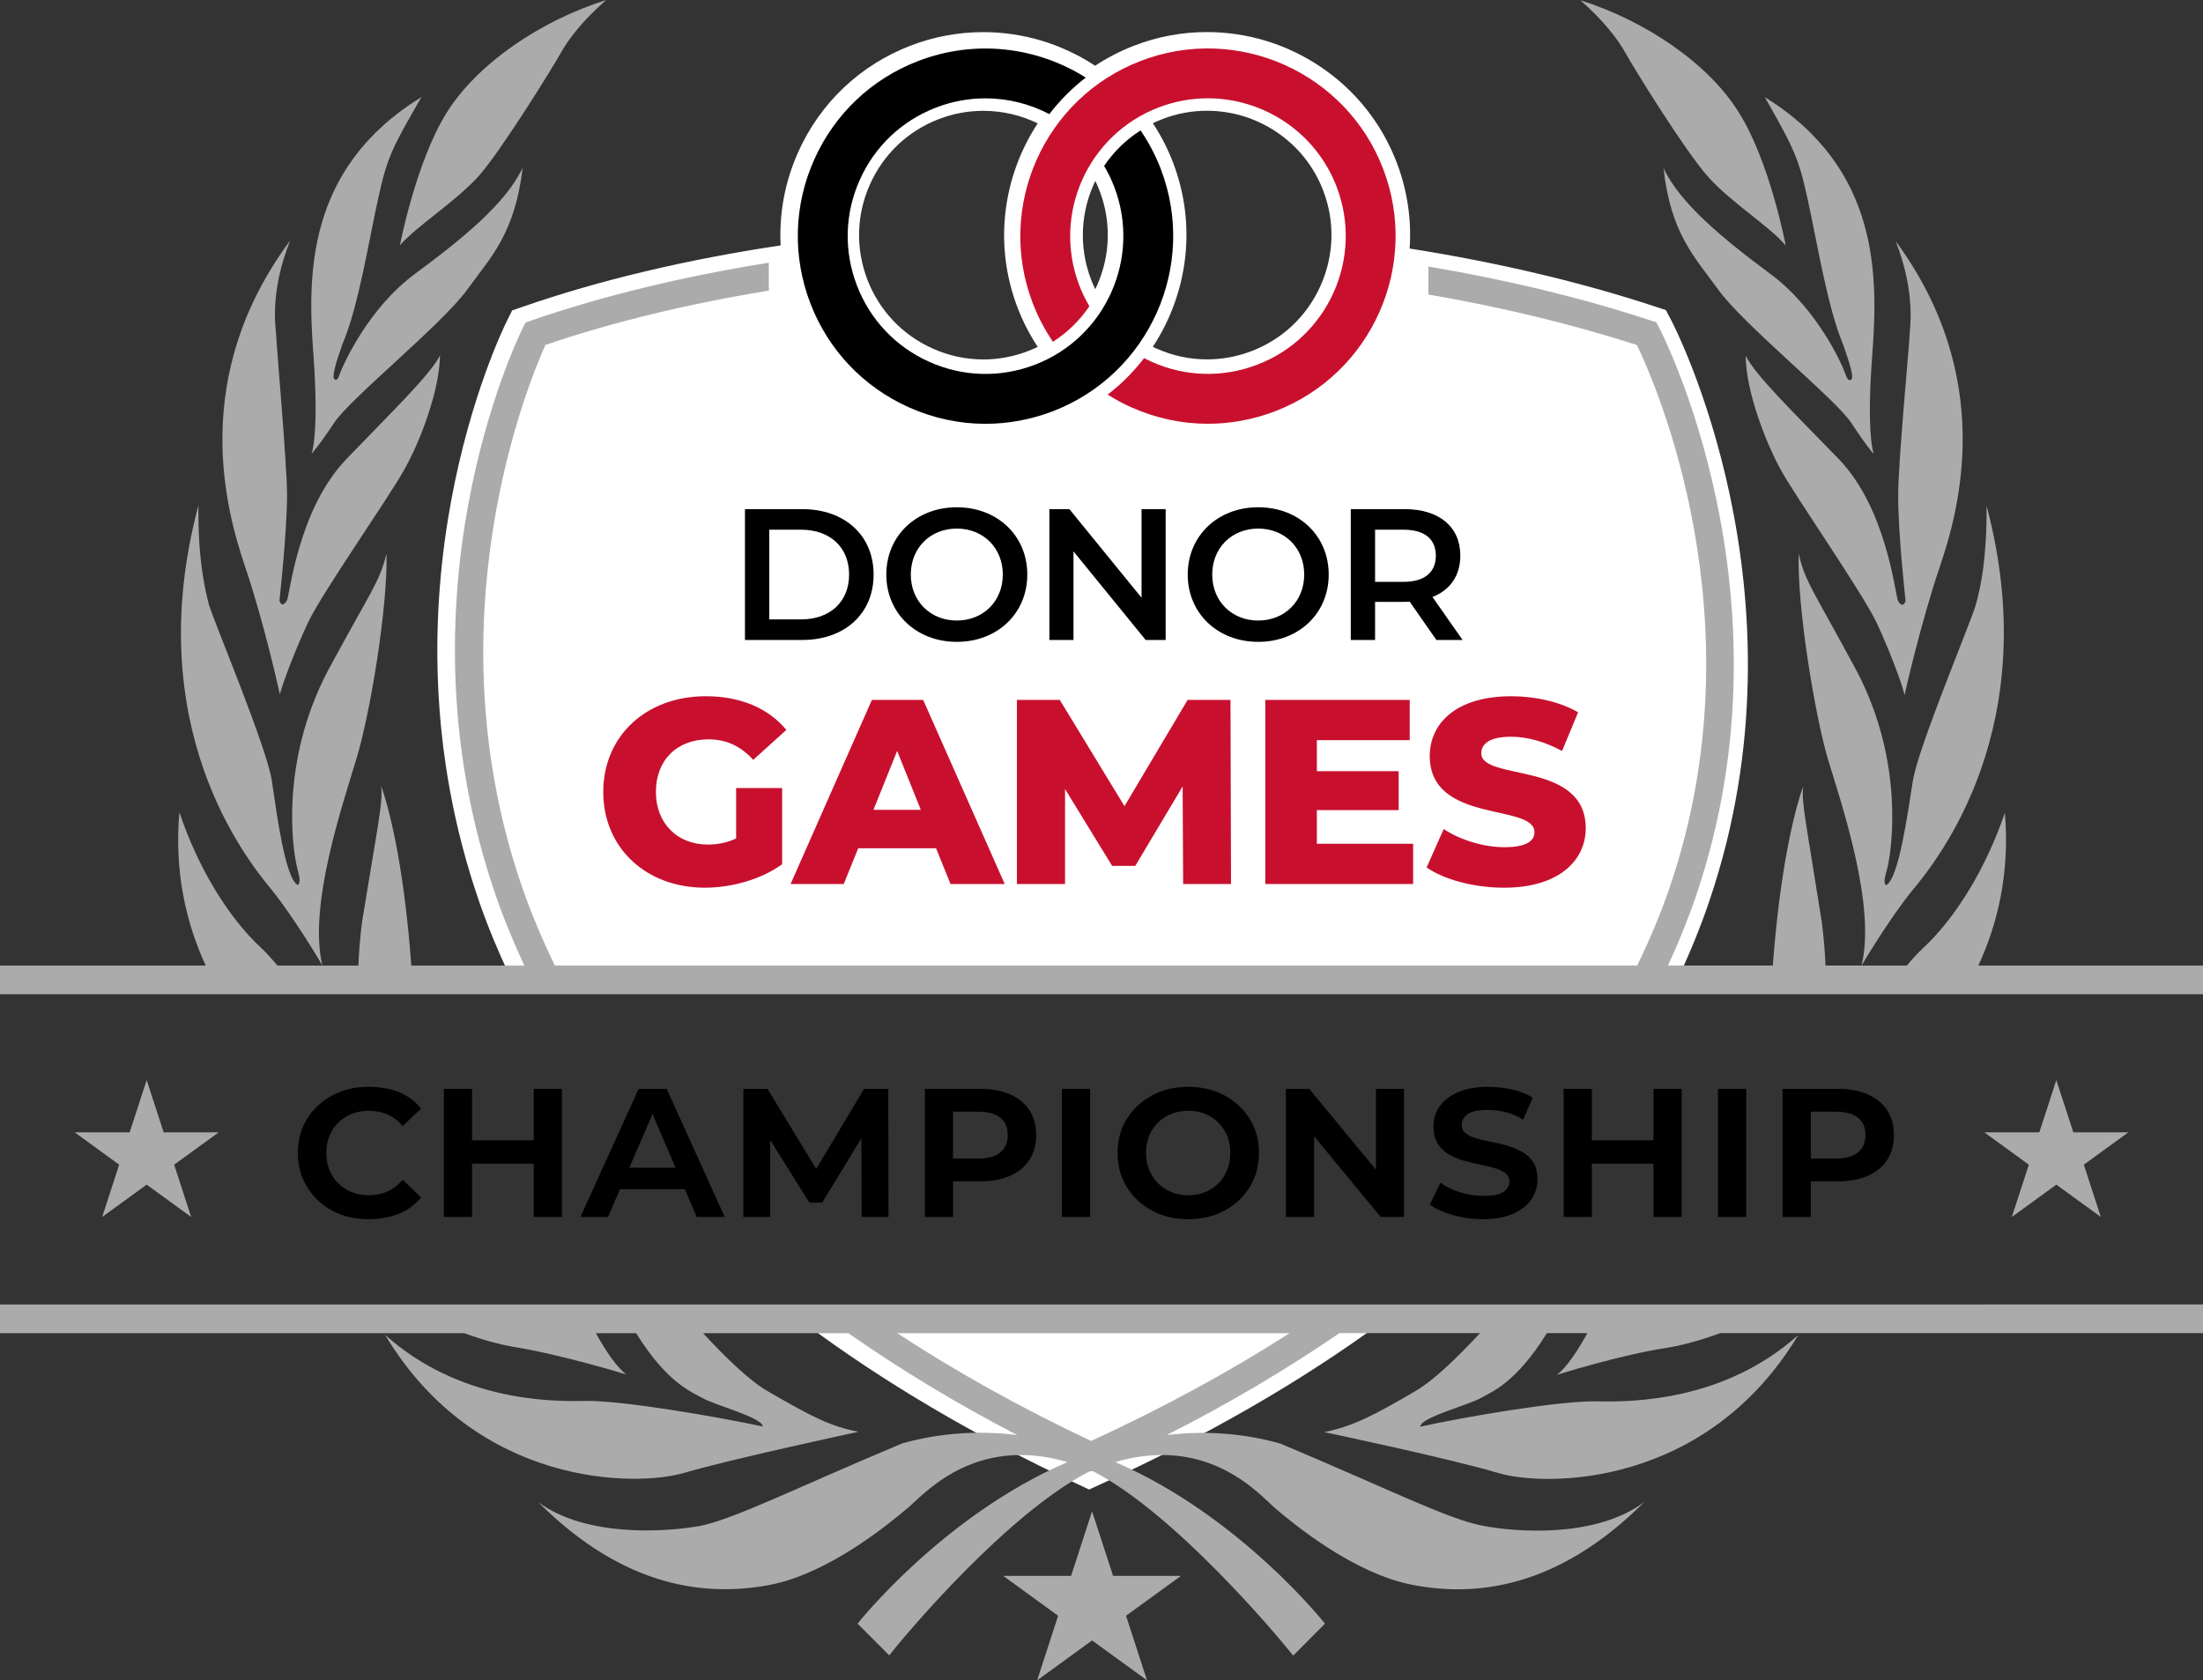 <?xml version="1.0" encoding="UTF-8"?>
<svg id="a" data-name="Layer 1" xmlns="http://www.w3.org/2000/svg" viewBox="0 0 180 137.332">
  <rect x="0" y="0" width="180" height="137.332" fill="#333333" stroke="none"/>
  <defs>
    <style>
      .b {
        fill: #fff;
      }

      .c {
        fill: #ababab;
      }

      .d {
        fill: #c8102e;
      }
    </style>
  </defs>
  <g>
    <path class="b" d="M65.713,108.129c6.435,4.806,13.863,9.203,22.313,13.156l.472,.222,.488,.229,.491-.224,.477-.217c8.668-3.958,16.289-8.353,22.859-13.166h-47.101Z"/>
    <path class="b" d="M136.542,26.156l-.212-.399-.22-.414-.445-.147-.433-.143c-6.097-2.009-12.831-3.599-20.055-4.741,.159-2.325-.171-4.719-1.058-7.034-1.223-3.194-3.367-5.893-6.2-7.804-2.767-1.867-5.986-2.853-9.308-2.853-2.023,0-4.013,.369-5.914,1.098-1.153,.442-2.228,1-3.218,1.654-2.73-1.796-5.887-2.747-9.145-2.747h0c-2.022,0-4.011,.369-5.912,1.096-4.137,1.584-7.41,4.684-9.216,8.731-1.083,2.428-1.556,5.023-1.422,7.603-7.705,1.156-14.778,2.836-21.051,5.007l-.437,.152-.448,.156-.212,.424-.206,.413c-.453,.907-10.983,22.481-2.231,47.618,.698,2.005,1.524,3.963,2.425,5.893h95.59c.931-1.998,1.757-4.035,2.462-6.114,8.532-25.15-3.017-47.23-3.135-47.45Zm-53.402-1.016c.437,1.141,.993,2.213,1.648,3.209-.261,.126-.528,.244-.802,.349-1.175,.45-2.399,.679-3.637,.679-1.423,0-2.814-.299-4.133-.888-2.478-1.106-4.377-3.11-5.347-5.643-.971-2.534-.896-5.294,.21-7.772,1.106-2.478,3.109-4.376,5.642-5.345,1.164-.446,2.382-.672,3.621-.672,1.55,0,3.064,.352,4.447,1.025-2.836,4.312-3.631,9.881-1.649,15.058Zm6.485-1.79c-.043,.096-.089,.189-.135,.284-.124-.258-.241-.522-.344-.792-1.042-2.721-.829-5.618,.35-8.055,.125,.259,.24,.523,.344,.794,.969,2.529,.892,5.289-.215,7.77Zm18.276-.004c-1.107,2.481-3.109,4.38-5.638,5.348-1.175,.45-2.398,.678-3.637,.678-1.423,0-2.814-.299-4.134-.888-.101-.045-.199-.094-.298-.142,2.837-4.313,3.633-9.883,1.651-15.061-.436-1.137-.99-2.21-1.648-3.208,.26-.126,.526-.244,.801-.35,1.164-.446,2.382-.672,3.62-.672,2.035,0,4.007,.605,5.704,1.749,1.734,1.169,3.046,2.821,3.794,4.775,.969,2.529,.892,5.289-.215,7.77Z"/>
  </g>
  <polygon class="c" points="36.909 98.344 36.909 98.343 36.909 98.344 36.909 98.344"/>
  <polygon class="c" points="127.221 112.362 127.221 112.362 127.22 112.362 127.221 112.362"/>
  <polygon class="c" points="141.491 98.39 141.492 98.389 141.491 98.389 141.491 98.39"/>
  <polygon class="c" points="152.094 78.926 152.094 78.924 152.093 78.925 152.094 78.926"/>
  <polygon class="c" points="155.608 56.834 155.607 56.832 155.607 56.832 155.608 56.834"/>
  <polygon class="c" points="153.093 37.1 153.093 37.099 153.093 37.099 153.093 37.1"/>
  <polygon class="c" points="145.907 20.067 145.906 20.067 145.906 20.067 145.907 20.067"/>
  <g>
    <g>
      <path class="d" d="M60.144,64.404h3.762v6.232c-1.741,1.247-4.128,1.914-6.32,1.914-4.792,0-8.295-3.245-8.295-7.824s3.503-7.824,8.381-7.824c2.817,0,5.095,.967,6.579,2.751l-2.709,2.45c-1.03-1.139-2.214-1.676-3.654-1.676-2.578,0-4.297,1.698-4.297,4.299,0,2.536,1.719,4.299,4.255,4.299,.796,0,1.548-.151,2.3-.494v-4.127Z"/>
      <path class="d" d="M76.484,69.326h-6.362l-1.182,2.923h-4.343l6.642-15.046h4.191l6.662,15.046h-4.428l-1.182-2.923Zm-1.247-3.138l-1.934-4.814-1.936,4.814h3.869Z"/>
      <path class="d" d="M96.671,72.249l-.042-7.974-3.869,6.491h-1.892l-3.847-6.276v7.759h-3.933v-15.046h3.503l5.287,8.684,5.158-8.684h3.503l.044,15.046h-3.913Z"/>
      <path class="d" d="M115.462,68.961v3.288h-12.079v-15.046h11.8v3.289h-7.587v2.536h6.684v3.181h-6.684v2.751h7.866Z"/>
      <path class="d" d="M116.564,70.895l1.396-3.138c1.333,.881,3.225,1.483,4.965,1.483,1.762,0,2.451-.494,2.451-1.225,0-2.386-8.556-.645-8.556-6.233,0-2.687,2.192-4.879,6.664-4.879,1.955,0,3.977,.452,5.459,1.311l-1.311,3.16c-1.44-.774-2.859-1.161-4.17-1.161-1.784,0-2.429,.602-2.429,1.354,0,2.3,8.532,.581,8.532,6.126,0,2.622-2.192,4.858-6.662,4.858-2.473,0-4.921-.666-6.34-1.655Z"/>
    </g>
    <path class="d" d="M113.018,13.81c-3.024-7.896-11.909-11.861-19.802-8.836-7.895,3.024-11.859,11.907-8.836,19.801,.432,1.128,.989,2.183,1.65,3.158,1.181-.753,2.196-1.744,2.98-2.906-.318-.541-.597-1.11-.825-1.708-2.22-5.798,.69-12.32,6.487-14.54,1.321-.506,2.678-.745,4.014-.745,4.531,0,8.812,2.755,10.526,7.232,2.22,5.798-.69,12.322-6.488,14.541-2.809,1.076-5.867,.994-8.614-.233-.213-.095-.421-.199-.627-.306-.862,1.119-1.864,2.123-2.982,2.984,.619,.39,1.269,.739,1.949,1.043,1.998,.891,4.118,1.339,6.241,1.339,1.852,0,3.708-.34,5.488-1.021,7.896-3.024,11.86-11.907,8.837-19.802Z"/>
  </g>
  <g>
    <g>
      <path d="M28.356,91.223c.531-.293,1.132-.44,1.804-.44,.536,0,1.037,.101,1.501,.303,.464,.201,.879,.516,1.244,.943l1.502-1.428c-.501-.61-1.107-1.059-1.821-1.346-.714-.286-1.547-.43-2.499-.43-1.099,0-2.081,.235-2.948,.705-.866,.47-1.549,1.11-2.05,1.922-.501,.812-.751,1.736-.751,2.774s.25,1.965,.751,2.782c.501,.818,1.184,1.462,2.05,1.932,.867,.47,1.849,.705,2.948,.705,.94,0,1.769-.147,2.49-.44,.72-.293,1.33-.738,1.83-1.336l-1.502-1.446c-.365,.427-.781,.744-1.244,.951s-.964,.311-1.501,.311c-.671,0-1.272-.146-1.804-.439-.53-.293-.945-.701-1.244-1.227-.3-.524-.449-1.122-.449-1.794s.149-1.266,.449-1.785c.299-.519,.714-.925,1.244-1.218Z"/>
      <polygon points="43.606 93.201 38.571 93.201 38.571 88.99 36.265 88.99 36.265 99.461 38.571 99.461 38.571 95.104 43.606 95.104 43.606 99.461 45.912 99.461 45.912 88.99 43.606 88.99 43.606 93.201"/>
      <path d="M52.184,88.99l-4.759,10.471h2.252l.983-2.269h5.293l.974,2.269h2.288l-4.741-10.471h-2.288Zm-.764,6.444l1.897-4.38,1.88,4.38h-3.777Z"/>
      <polygon points="70.602 88.99 66.689 95.537 62.712 88.99 60.735 88.99 60.735 99.461 62.931 99.461 62.931 93.179 66.135 98.29 67.179 98.29 70.384 93.019 70.401 99.461 72.598 99.461 72.579 88.99 70.602 88.99"/>
      <path d="M82.523,89.438c-.684-.299-1.496-.449-2.435-.449h-4.521v10.471h2.306v-2.91h2.215c.94,0,1.751-.15,2.435-.449,.683-.299,1.211-.732,1.583-1.3,.372-.567,.558-1.247,.558-2.041s-.186-1.47-.558-2.032c-.372-.561-.9-.991-1.583-1.29Zm-.788,4.741c-.402,.336-1.007,.503-1.813,.503h-2.05v-3.826h2.05c.805,0,1.41,.165,1.813,.495,.403,.33,.604,.799,.604,1.409s-.201,1.084-.604,1.419Z"/>
      <rect x="86.765" y="88.99" width="2.306" height="10.471"/>
      <path d="M100.056,89.53c-.873-.47-1.865-.705-2.976-.705-1.098,0-2.084,.235-2.956,.705-.873,.47-1.559,1.11-2.06,1.922-.501,.812-.751,1.736-.751,2.774s.25,1.965,.751,2.782c.501,.818,1.187,1.462,2.06,1.932,.872,.47,1.863,.705,2.975,.705,1.098,0,2.084-.235,2.957-.705,.872-.47,1.558-1.113,2.059-1.932,.501-.817,.751-1.745,.751-2.782s-.25-1.962-.751-2.774c-.501-.811-1.187-1.452-2.059-1.922Zm.027,6.472c-.293,.524-.698,.937-1.218,1.236-.518,.299-1.113,.448-1.785,.448-.647,0-1.233-.149-1.757-.448-.525-.299-.937-.711-1.236-1.236-.3-.525-.449-1.117-.449-1.776,0-.671,.149-1.266,.449-1.785,.299-.519,.71-.925,1.236-1.218,.524-.293,1.116-.44,1.776-.44s1.244,.147,1.757,.44c.512,.293,.919,.698,1.218,1.218,.299,.518,.449,1.113,.449,1.785,0,.659-.147,1.25-.44,1.776Z"/>
      <polygon points="112.426 95.599 106.971 88.99 105.067 88.99 105.067 99.461 107.373 99.461 107.373 92.874 112.81 99.461 114.714 99.461 114.714 88.99 112.426 88.99 112.426 95.599"/>
      <path d="M124.403,94.161c-.372-.214-.776-.384-1.209-.513s-.873-.234-1.318-.32c-.446-.085-.851-.181-1.218-.284-.366-.103-.661-.241-.888-.412-.225-.171-.339-.402-.339-.695,0-.355,.162-.647,.486-.879,.323-.231,.851-.348,1.583-.348,.488,0,.985,.058,1.492,.174,.506,.116,.992,.327,1.456,.632l.787-1.795c-.488-.317-1.059-.545-1.711-.686-.654-.14-1.303-.211-1.95-.211-.904,0-1.687,.135-2.353,.403-.665,.268-1.181,.647-1.546,1.135-.366,.488-.549,1.056-.549,1.702,0,.561,.112,1.025,.339,1.391,.225,.365,.521,.658,.888,.878,.365,.219,.769,.391,1.208,.513,.44,.122,.879,.229,1.318,.321,.44,.091,.845,.19,1.218,.293s.671,.241,.897,.412c.226,.171,.339,.402,.339,.695,0,.318-.152,.592-.457,.823-.306,.232-.849,.349-1.63,.349-.658,0-1.306-.098-1.941-.293-.635-.196-1.171-.458-1.611-.788l-.86,1.794c.476,.355,1.107,.642,1.895,.861,.787,.219,1.589,.33,2.406,.33,.952,0,1.758-.138,2.417-.412,.658-.275,1.168-.656,1.529-1.144,.36-.488,.539-1.062,.539-1.721,0-.549-.109-1-.329-1.355-.221-.354-.516-.638-.888-.851Z"/>
      <polygon points="135.1 93.201 130.066 93.201 130.066 88.99 127.759 88.99 127.759 99.461 130.066 99.461 130.066 95.104 135.1 95.104 135.1 99.461 137.406 99.461 137.406 88.99 135.1 88.99 135.1 93.201"/>
      <rect x="140.37" y="88.99" width="2.306" height="10.471"/>
      <path d="M154.189,90.729c-.372-.561-.9-.991-1.583-1.29-.684-.299-1.496-.449-2.435-.449h-4.521v10.471h2.306v-2.91h2.215c.94,0,1.751-.15,2.435-.449,.683-.299,1.211-.732,1.583-1.3,.372-.567,.558-1.247,.558-2.041s-.186-1.47-.558-2.032Zm-2.371,3.451c-.402,.336-1.007,.503-1.813,.503h-2.05v-3.826h2.05c.805,0,1.41,.165,1.813,.495,.403,.33,.604,.799,.604,1.409s-.201,1.084-.604,1.419Z"/>
    </g>
    <g>
      <path d="M94.846,13.814c-.436-1.137-.996-2.19-1.654-3.155-1.182,.753-2.195,1.739-2.978,2.901,.318,.537,.596,1.107,.827,1.71,2.22,5.798-.69,12.322-6.488,14.541-2.808,1.076-5.867,.995-8.614-.233-2.746-1.225-4.851-3.446-5.926-6.255-1.076-2.809-.994-5.867,.233-8.615,1.225-2.746,3.446-4.851,6.254-5.925,1.321-.506,2.678-.745,4.014-.745,1.834,0,3.626,.452,5.224,1.286,.86-1.119,1.859-2.121,2.977-2.982-3.951-2.49-8.985-3.157-13.671-1.364-3.824,1.464-6.85,4.331-8.519,8.07-1.669,3.741-1.781,7.906-.317,11.731,1.465,3.825,4.332,6.851,8.071,8.52,1.998,.891,4.118,1.339,6.241,1.339,1.852,0,3.708-.34,5.488-1.021,7.896-3.024,11.86-11.907,8.837-19.802Z"/>
      <g>
        <path d="M60.868,41.61h4.675c3.467,0,5.836,2.139,5.836,5.347s-2.368,5.347-5.836,5.347h-4.675v-10.694Zm4.583,9.013c2.383,0,3.926-1.451,3.926-3.666s-1.543-3.666-3.926-3.666h-2.598v7.332h2.598Z"/>
        <path d="M72.418,46.957c0-3.162,2.444-5.499,5.759-5.499s5.76,2.321,5.76,5.499-2.445,5.5-5.76,5.5-5.759-2.337-5.759-5.5Zm9.518,0c0-2.184-1.604-3.758-3.759-3.758s-3.758,1.574-3.758,3.758,1.604,3.759,3.758,3.759,3.759-1.574,3.759-3.759Z"/>
        <path d="M95.242,41.61v10.694h-1.634l-5.897-7.241v7.241h-1.97v-10.694h1.634l5.897,7.242v-7.242h1.97Z"/>
        <path d="M97.045,46.957c0-3.162,2.444-5.499,5.759-5.499s5.76,2.321,5.76,5.499-2.445,5.5-5.76,5.5-5.759-2.337-5.759-5.5Zm9.518,0c0-2.184-1.604-3.758-3.759-3.758s-3.758,1.574-3.758,3.758,1.604,3.759,3.758,3.759,3.759-1.574,3.759-3.759Z"/>
        <path d="M117.363,52.304l-2.184-3.132c-.137,.016-.275,.016-.413,.016h-2.414v3.116h-1.985v-10.694h4.399c2.811,0,4.552,1.436,4.552,3.804,0,1.619-.825,2.811-2.276,3.376l2.46,3.514h-2.139Zm-2.688-9.013h-2.322v4.262h2.322c1.742,0,2.643-.794,2.643-2.138s-.901-2.124-2.643-2.124Z"/>
      </g>
    </g>
  </g>
  <g>
    <polygon class="c" points="89.23 123.516 90.945 128.793 96.494 128.793 92.005 132.054 93.72 137.332 89.23 134.07 84.741 137.332 86.456 132.054 81.967 128.793 87.516 128.793 89.23 123.516"/>
    <g>
      <path class="c" d="M0,108.958H37.933c1.8,.663,3.301,1.007,4.235,1.154,3.838,.635,9.002,2.219,9.002,2.219h0c-.794-.606-1.671-1.912-2.484-3.373h3.292c2.511,4.051,4.492,4.774,5.335,5.26,1.138,.656,4.945,1.61,5.018,2.368-3.782-.809-11.485-2.137-14.487-2.091-2.974,.075-10.392-.027-16.383-5.405,7.485,12.498,20.58,12.446,24.467,11.278,3.887-1.139,14.225-3.353,14.225-3.353h0c-2.395-.441-4.048-1.366-7.407-3.303-1.492-.848-3.471-2.775-5.301-4.753h11.871c4.206,2.939,8.786,5.724,13.799,8.327-3-.368-6.152-.23-9.402,.681-8.664,3.634-13.769,6.211-16.558,6.754-2.761,.486-9.259,.949-13.179-1.957,7.169,7.169,13.9,7.699,18.876,6.778,4.976-.95,9.992-5.187,11.287-6.274,1.214-.972,5.356-6.043,13.083-3.773-10.185,4.373-17.153,13.203-17.153,13.203h0s2.587,2.596,2.587,2.596c1.385-1.785,9.688-11.621,16.331-15.021,.033-.014,.065-.027,.097-.04l.056,.026,.089-.041c.047,.019,.093,.037,.141,.058,6.587,3.408,14.897,13.27,16.293,15.035l2.596-2.612h0s-6.954-8.825-17.135-13.206c7.704-2.262,11.884,2.777,13.074,3.782,1.296,1.094,6.291,5.324,11.272,6.266,4.953,.941,11.697,.394,18.877-6.781-3.936,2.943-10.395,2.475-13.171,1.942-2.804-.504-7.873-3.077-16.558-6.717-3.205-.903-6.315-1.051-9.28-.703,5.129-2.602,9.809-5.386,14.1-8.324h11.486c-1.837,1.981-3.822,3.909-5.313,4.756-3.352,1.961-5.027,2.84-7.405,3.331h0s10.339,2.179,14.199,3.338c3.887,1.159,17.007,1.224,24.524-11.271-6.012,5.387-13.46,5.488-16.433,5.418-2.972-.07-10.708,1.249-14.455,2.07,.064-.785,3.867-1.721,5.021-2.375,.835-.485,2.814-1.207,5.327-5.268h3.313c-.814,1.469-1.691,2.785-2.482,3.403,.003,0,5.121-1.617,8.974-2.204,.956-.152,2.501-.509,4.351-1.2h39.455v-2.345H0v2.345Zm89.154,8.81c-5.783-2.729-11.054-5.672-15.843-8.81h32.061c-4.894,3.137-10.29,6.08-16.218,8.81Z"/>
      <path class="c" d="M26.343,78.906h0c-1.195-4.905,1.717-13.332,2.797-16.954,1.108-3.651,2.55-12.33,2.44-16.725-.546,2.32-1.209,2.951-4.809,9.623-3.966,7.598-2.769,14.655-2.615,15.472,.126,.846,.551,1.753,.167,2.01-1.029-.596-1.703-5.755-2.107-8.496s-4.699-12.925-5.144-14.415c-.391-1.519-.907-3.912-.856-8.13-4.829,18.09,3.958,28.976,5.948,31.389,1.988,2.472,4.18,6.226,4.18,6.226Z"/>
      <path class="c" d="M22.875,56.775h0c.004-.321,1.105-3.361,2.309-5.934,1.231-2.543,6.533-10.093,7.816-12.403,1.31-2.28,2.916-6.506,2.951-9.386-.838,1.618-3.874,4.544-7.604,8.42-4.033,4.163-4.664,11.225-4.915,11.629-.417,.663-.6-.008-.6-.008,0,0,.612-5.461,.623-8.633,.003-2.473-.886-12.436-.88-12.931,.006-.494-.64-3.413,1.132-7.869-8.264,11.147-5.258,21.983-3.679,26.66,1.58,4.648,2.846,10.456,2.846,10.456Z"/>
      <path class="c" d="M25.459,37.085s.525-.546,1.831-2.506c1.279-1.99,8.799-8.025,10.907-10.935,1.942-2.679,3.874-4.573,4.512-9.947-1.344,2.891-4.871,5.781-8.779,8.666-3.909,2.885-5.874,7.484-6.098,8.005-.17,.521-.282,.782-.499,.633-.244-.149,.098-1.337,.635-2.843,1.319-3.066,2.177-8.524,2.927-11.918,.751-3.423,1.141-4.145,3.538-8.302-9.454,5.805-9.316,14.623-8.821,21.089,.466,6.458-.151,8.053-.152,8.057Z"/>
      <path class="c" d="M39.101,14.404c1.881-2.127,6.027-8.849,6.696-10.033C46.466,3.158,47.63,1.661,49.532,0c-5.394,1.701-10.538,5.208-13.042,9.218-2.503,4.009-3.813,10.825-3.814,10.829,1.411-1.61,4.489-3.517,6.424-5.643Z"/>
      <path class="c" d="M156.017,27.569c-.006,.495-.945,10.461-.921,12.935-.011,3.171,.605,8.621,.605,8.621,0,0-.199,.666-.6,.021-.268-.44-.864-7.49-4.878-11.647-3.745-3.863-6.764-6.785-7.59-8.426,.019,2.91,1.632,7.093,2.914,9.409,1.282,2.287,6.563,9.867,7.787,12.415,1.195,2.545,2.276,5.582,2.274,5.936,0-.003,1.299-5.831,2.882-10.492,1.584-4.662,4.607-15.474-3.605-26.642,1.746,4.447,1.111,7.376,1.132,7.871Z"/>
      <path class="c" d="M150.61,28.191c.527,1.52,.895,2.689,.648,2.831-.248,.171-.353-.121-.538-.618-.185-.526-2.175-5.122-6.041-7.997-3.92-2.905-7.431-5.805-8.76-8.675,.59,5.362,2.531,7.251,4.462,9.925,2.092,2.909,9.602,8.949,10.888,10.916,1.309,1.991,1.821,2.524,1.824,2.527-.001-.004-.608-1.587-.121-8.032,.488-6.482,.649-15.295-8.773-21.128,2.377,4.193,2.75,4.926,3.499,8.341,.75,3.385,1.611,8.838,2.911,11.911Z"/>
      <path class="c" d="M132.84,4.379c.667,1.202,4.814,7.922,6.698,10.043,1.911,2.15,4.997,4.026,6.369,5.645,0-.004-1.282-6.798-3.797-10.818-2.461-4.02-7.601-7.524-12.981-9.228,1.889,1.655,3.044,3.155,3.712,4.357Z"/>
      <path class="c" d="M161.646,78.915c1.593-3.455,2.578-7.596,2.165-12.485-1.528,4.489-4.005,8.586-6.736,11.109-.386,.357-.82,.833-1.277,1.376h-3.698c.06-.103,2.223-3.777,4.189-6.188,1.993-2.416,10.827-13.322,6.027-31.397,.031,4.219-.462,6.627-.89,8.134-.427,1.478-4.724,11.66-5.139,14.39-.442,2.758-1.132,7.898-2.176,8.495-.352-.238,.096-1.162,.215-1.976,.146-.842,1.351-7.924-2.595-15.486-3.574-6.654-4.248-7.333-4.766-9.638-.135,4.392,1.314,13.082,2.362,16.704,1.1,3.65,3.995,12.06,2.769,16.961h-2.939c-.045-1.072-.137-2.231-.294-3.497-1.266-8.048-1.707-9.945-1.529-11.165-.852,2.42-1.932,7.269-2.482,14.662h-8.57c.872-1.884,1.652-3.801,2.316-5.759,8.324-24.539-2.936-46.195-3.052-46.411l-.213-.401-.432-.142c-5.646-1.86-11.782-3.332-18.191-4.418v2.286c5.988,1.034,11.728,2.411,17.038,4.133,1.447,2.997,10.111,22.453,2.698,44.259-.748,2.201-1.655,4.347-2.679,6.453H45.338c-.993-2.043-1.879-4.124-2.623-6.256-7.632-21.875,.477-41.426,1.852-44.47,5.58-1.898,11.746-3.376,18.252-4.436v-2.281c-6.95,1.111-13.527,2.689-19.443,4.736l-.435,.151-.206,.412c-.443,.886-10.737,21.985-2.167,46.598,.657,1.886,1.433,3.729,2.275,5.547h-9.236c-.539-7.395-1.613-12.278-2.477-14.722,.203,1.254-.256,3.168-1.554,11.18-.158,1.284-.25,2.458-.294,3.542h-6.612c-.467-.558-.909-1.048-1.302-1.415-2.724-2.511-5.211-6.618-6.712-11.12-.427,4.909,.556,9.067,2.152,12.535H0v2.345H180v-2.345h-18.354Z"/>
    </g>
    <polygon class="c" points="11.984 88.273 13.372 92.546 17.865 92.546 14.23 95.187 15.619 99.46 11.984 96.819 8.349 99.46 9.737 95.187 6.102 92.546 10.595 92.546 11.984 88.273"/>
    <polygon class="c" points="168.016 88.273 169.405 92.546 173.898 92.546 170.263 95.187 171.651 99.46 168.016 96.819 164.381 99.46 165.77 95.187 162.135 92.546 166.628 92.546 168.016 88.273"/>
  </g>
</svg>